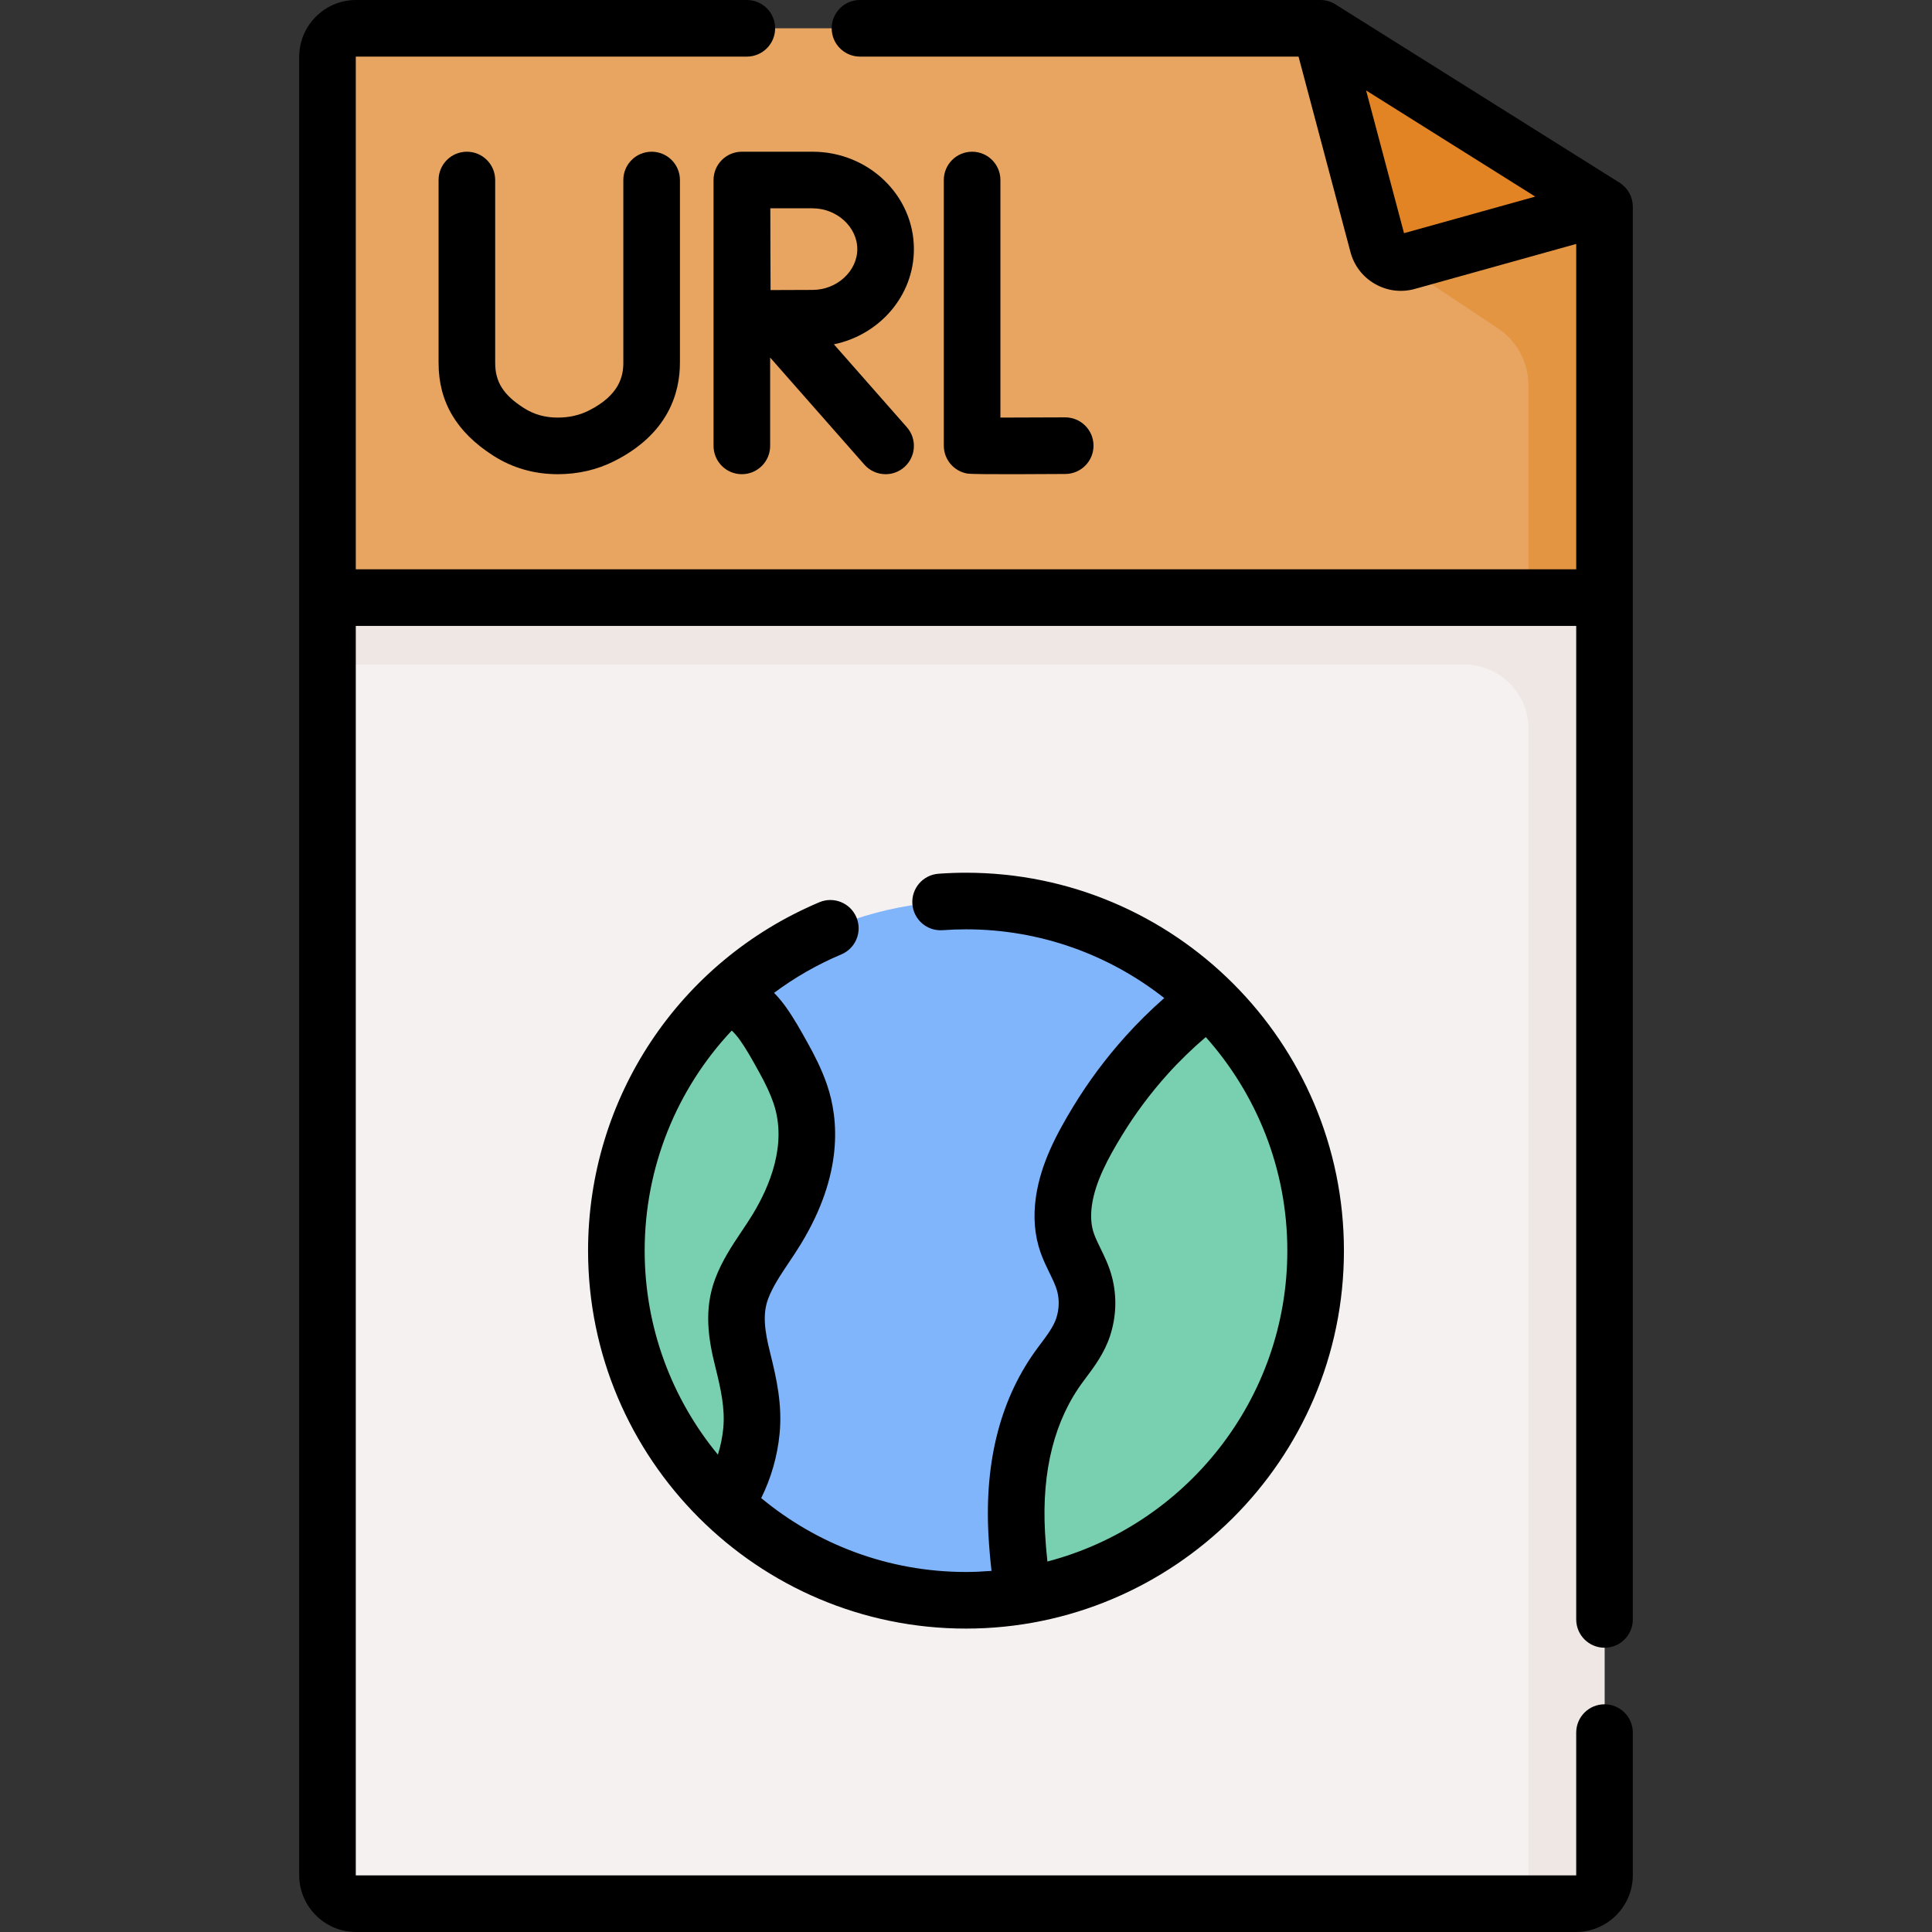 <svg id="Capa_1" enable-background="new 0 0 512 512" height="512" viewBox="0 0 512 512" width="512" xmlns="http://www.w3.org/2000/svg"><rect x="0" y="0" width="512" height="512" fill="#333333" stroke="none"/><g><path d="m417.639 504.5h-323.278c-4.183 0-7.574-3.391-7.574-7.574v-338.552h338.427v338.552c-.001 4.183-3.392 7.574-7.575 7.574z" fill="#f6f1f1"/><path d="m86.787 158.374v17.748h301.261c9.393 0 17.007 7.614 17.007 17.007v311.371h12.585c4.183 0 7.574-3.391 7.574-7.574v-338.552z" fill="#efe7e4"/><path d="m349.897 7.5h-255.536c-4.183 0-7.574 3.391-7.574 7.574v143.3h338.427v-103.604z" fill="#e7a561"/><path d="m366.956 67.071 29.988 19.927c5.066 3.367 8.111 9.046 8.111 15.129v56.246h20.159v-103.603z" fill="#e49542"/><path d="m349.897 7.5 15.241 57.373c.904 3.404 4.416 5.413 7.808 4.467l52.268-14.571z" fill="#e28424"/><g><circle cx="256" cy="331.437" fill="#80b4fb" r="92.655"/><g fill="#78d0b1"><path d="m163.345 331.437c0 26.412 11.051 50.241 28.781 67.119.539-.774 1.06-1.561 1.542-2.375 3.054-5.162 4.891-10.985 5.472-16.947.634-6.505-.754-12.662-2.321-18.93-1.578-6.311-2.62-12.487-.269-18.751 2.16-5.753 6.152-10.619 9.317-15.823 6.455-10.616 10.378-23.535 6.244-35.728-1.135-3.347-2.715-6.528-4.428-9.612-1.742-3.135-3.494-6.338-5.584-9.258-2.275-3.178-5.576-6.198-9.327-7.415-18.106 16.912-29.427 40.992-29.427 67.72z"/><path d="m320.207 264.64c-.076.058-.153.115-.229.172-5.825 4.439-11.239 9.396-16.135 14.844-4.844 5.39-9.205 11.231-12.973 17.422-3.937 6.467-7.794 13.55-8.904 21.135-.552 3.771-.401 7.631.882 11.249 1.318 3.717 3.601 7.037 4.593 10.875.956 3.7.81 7.631-.363 11.264-1.205 3.734-3.658 6.842-5.975 9.944-9.689 12.966-12.52 28.989-11.655 44.883.297 5.461.902 10.967 1.767 16.414 43.933-7.258 77.442-45.416 77.442-91.405-.002-26.245-10.916-49.939-28.45-66.797z"/></g></g><g><path d="m429.201 48.417-75.316-47.27c-1.196-.75-2.578-1.147-3.988-1.147h-121.992c-4.143 0-7.5 3.357-7.5 7.5s3.357 7.5 7.5 7.5h116.224l13.759 51.799c.957 3.6 3.264 6.601 6.496 8.449 3.236 1.851 6.997 2.316 10.575 1.316l42.754-11.918v86.228h-323.426v-135.801c0-.04.033-.073.074-.073h103.557c4.143 0 7.5-3.357 7.5-7.5s-3.357-7.5-7.5-7.5h-103.557c-8.312 0-15.074 6.762-15.074 15.073v481.853c0 8.312 6.763 15.074 15.074 15.074h323.278c8.312 0 15.074-6.763 15.074-15.074v-37.772c0-4.143-3.357-7.5-7.5-7.5s-7.5 3.357-7.5 7.5v37.772c0 .041-.033.074-.074.074h-323.278c-.041 0-.074-.033-.074-.074v-331.052h323.427v263.293c0 4.143 3.357 7.5 7.5 7.5s7.5-3.357 7.5-7.5v-374.397c-.001-2.582-1.328-4.981-3.513-6.353zm-57.121 13.378-10.047-37.824 44.821 28.13z"/><path d="m257.62 40.207c-4.143 0-7.5 3.357-7.5 7.5v70.399c0 3.652 2.631 6.773 6.231 7.392 1.751.302 22.932.125 25.983.108 4.142-.023 7.481-3.4 7.458-7.542-.023-4.128-3.377-7.458-7.499-7.458h-.043c-5.972.033-12.397.057-17.131.06v-62.959c.001-4.143-3.357-7.5-7.499-7.5z"/><path d="m123.728 40.207c-4.143 0-7.5 3.357-7.5 7.5v48.483c0 10.3 4.748 18.341 14.516 24.581 5.071 3.239 10.796 4.887 17.016 4.895h.048c5.37 0 10.408-1.165 14.974-3.465 14.387-7.245 17.406-18.171 17.406-26.062v-48.432c0-4.143-3.357-7.5-7.5-7.5s-7.5 3.357-7.5 7.5v48.433c0 3.458-.949 8.533-9.152 12.665-2.453 1.235-5.222 1.861-8.229 1.861h-.027c-3.365-.004-6.296-.834-8.959-2.535-5.393-3.445-7.592-6.904-7.592-11.94v-48.484c-.001-4.143-3.358-7.5-7.501-7.5z"/><path d="m242.192 66.019c0-14.232-12.044-25.812-26.848-25.812h-18.724c-.004 0-.008 0-.011 0s-.007 0-.011 0c-4.143 0-7.5 3.357-7.5 7.5v70.459c0 4.143 3.357 7.5 7.5 7.5s7.5-3.357 7.5-7.5v-23.408l24.964 28.363c1.482 1.685 3.553 2.545 5.633 2.545 1.76 0 3.527-.616 4.952-1.87 3.109-2.736 3.411-7.476.675-10.585l-19.329-21.961c12.1-2.501 21.199-12.862 21.199-25.231zm-26.848 10.811c-2.576 0-7.159.02-11.136.04-.059-11.264-.025-7.825-.064-21.663h11.2c6.422 0 11.848 4.951 11.848 10.812s-5.426 10.811-11.848 10.811z"/><path d="m226.962 243.103c-1.607-3.816-6.005-5.612-9.823-3.999-37.235 15.688-61.295 51.932-61.295 92.333 0 55.126 44.854 100.156 100.155 100.156 54.811 0 100.156-44.538 100.156-100.156 0-55.226-44.93-100.155-100.156-100.155-2.372 0-4.816.089-7.266.265-4.131.296-7.24 3.885-6.944 8.017.295 4.131 3.883 7.25 8.017 6.944 2.093-.149 4.177-.226 6.193-.226 19.814 0 38.054 6.821 52.538 18.213-3.647 3.206-7.084 6.601-10.273 10.148-5.175 5.757-9.818 11.993-13.801 18.535-4.385 7.202-8.622 15.089-9.919 23.947-.781 5.335-.367 10.329 1.233 14.843.707 1.995 1.596 3.814 2.379 5.419.846 1.731 1.645 3.367 2.021 4.826.596 2.305.513 4.755-.239 7.084-.734 2.277-2.488 4.614-4.345 7.09l-.501.669c-9.801 13.115-14.22 29.863-13.136 49.779.169 3.103.446 6.269.808 9.464-2.235.177-4.486.293-6.766.293-20.607 0-39.524-7.36-54.27-19.586 2.613-5.261 4.294-11.085 4.874-17.045.741-7.607-.765-14.5-2.51-21.477-1.454-5.813-2.049-10.232-.523-14.297 1.2-3.197 3.288-6.316 5.499-9.619 1.062-1.586 2.161-3.227 3.204-4.942 11.244-18.49 9.979-33.063 6.938-42.032-1.475-4.35-3.545-8.273-4.975-10.848l-.28-.505c-1.737-3.128-3.533-6.363-5.761-9.475-.725-1.013-1.751-2.308-3.054-3.653 5.429-4.036 11.389-7.478 17.821-10.188 3.82-1.607 5.61-6.005 4.001-9.822zm49.974 162.918c-.889-16.311 2.534-29.764 10.173-39.986l.484-.646c2.398-3.196 5.116-6.819 6.621-11.482 1.627-5.041 1.795-10.381.487-15.445-.757-2.926-1.983-5.438-3.066-7.655-.667-1.367-1.298-2.658-1.72-3.85-.775-2.187-.953-4.762-.529-7.656.908-6.205 4.329-12.473 7.89-18.32 3.502-5.753 7.588-11.239 12.145-16.309 3.109-3.46 6.509-6.744 10.124-9.84 13.429 15.058 21.611 34.891 21.611 56.606 0 39.503-27.041 72.803-63.583 82.38-.284-2.635-.498-5.241-.637-7.797zm-77.478-84.189c-.873 1.437-1.834 2.872-2.852 4.392-2.59 3.868-5.268 7.867-7.078 12.693-3.054 8.134-1.798 15.96.015 23.207 1.468 5.868 2.642 11.151 2.132 16.383-.232 2.384-.716 4.73-1.423 6.986-12.119-14.714-19.407-33.55-19.407-54.056 0-22.166 8.527-42.852 23.077-58.329.733.694 1.442 1.502 2.078 2.39 1.728 2.413 3.241 5.14 4.844 8.026l.282.508c1.848 3.326 3.044 5.91 3.882 8.379 3.651 10.77-1.004 21.944-5.55 29.421z"/></g></g></svg>